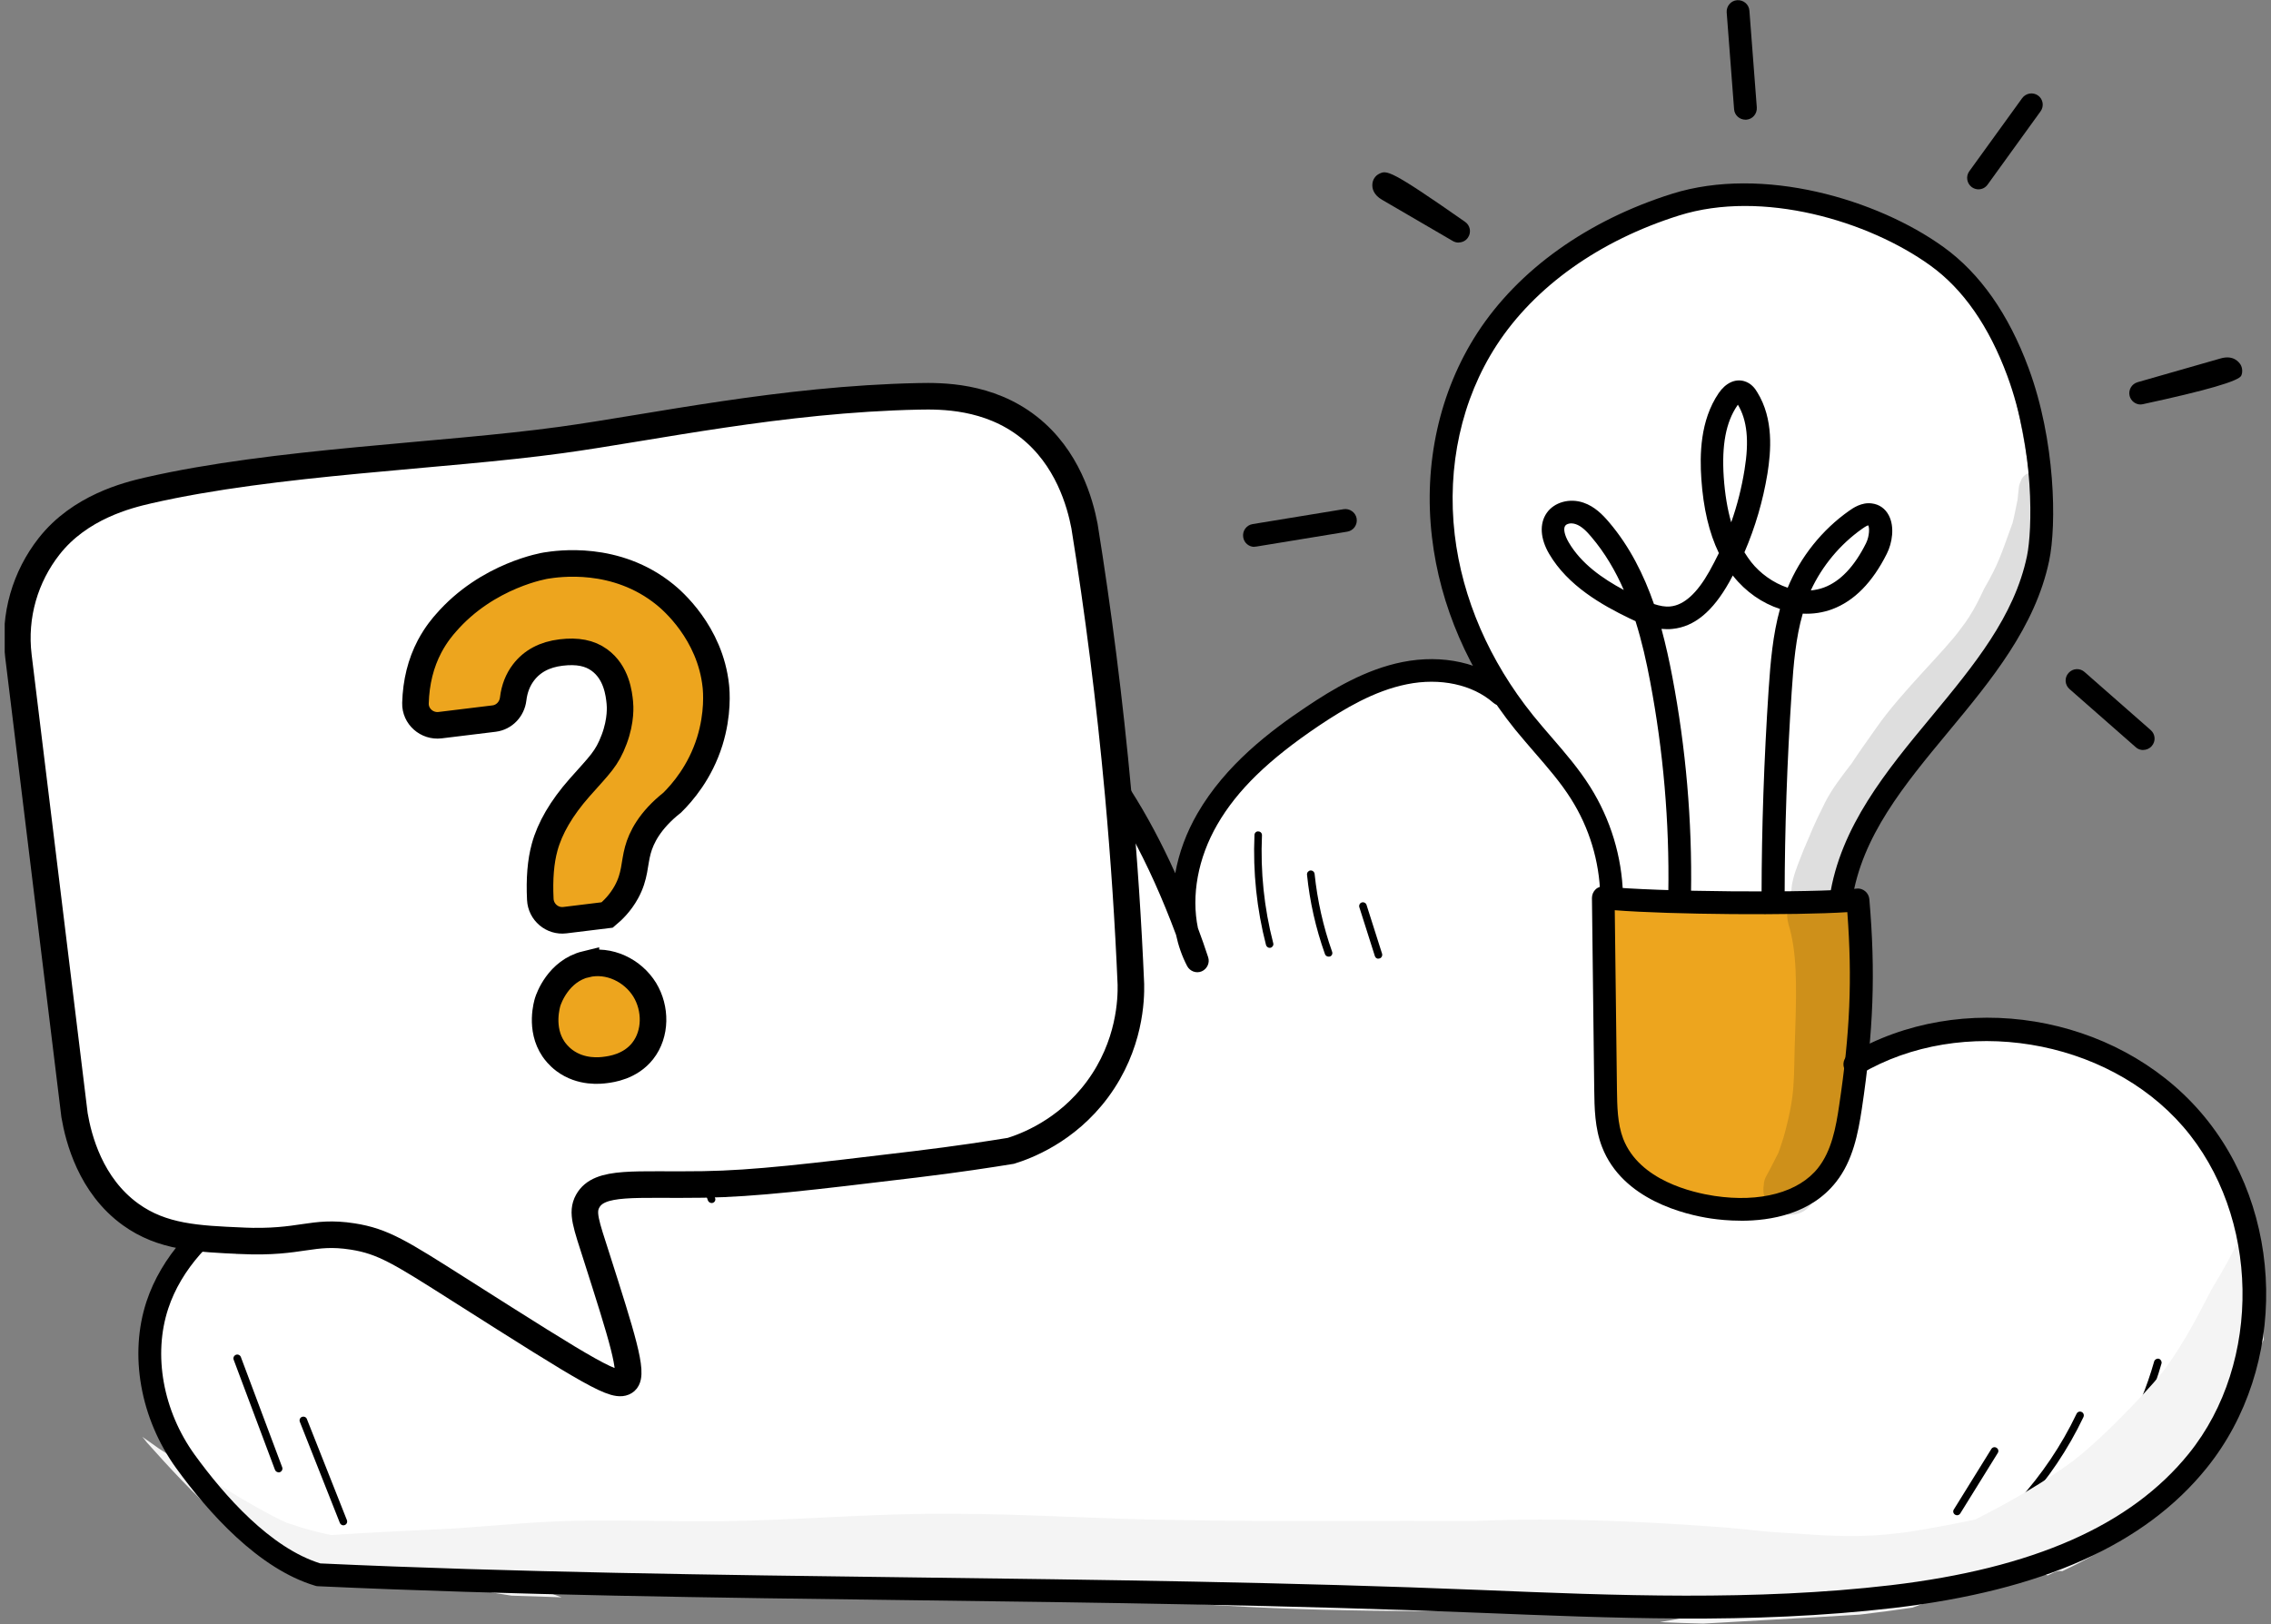 <svg width="474" height="339" viewBox="0 0 474 339" fill="none" xmlns="http://www.w3.org/2000/svg">
    <rect x="0" y="0" width="474" height="339" fill="#808080" stroke="none"/>
    <g clip-path="url(#clip0_1113_1744)">
        <path d="M121.727 257.917C121.441 257.917 121.166 257.758 121.007 257.472L117.229 249.598C117.038 249.186 117.229 248.72 117.61 248.54C118.012 248.35 118.488 248.54 118.668 248.921L122.447 256.805C122.637 257.208 122.447 257.673 122.066 257.864C121.939 257.927 121.844 257.959 121.727 257.959V257.927V257.917Z" fill="black"/>
        <path d="M337.074 186.957C338.238 175.634 330.692 165.527 323.822 156.415C316.085 146.149 308.602 135.355 304.908 123.046C298.06 100.431 305.649 74.237 323.283 58.479C340.916 42.721 367.525 38.044 389.593 46.52C397.976 49.738 405.797 54.786 411.259 61.898C417.726 70.29 420.457 80.905 422.33 91.34C424.352 102.494 425.463 114.294 421.42 124.888C418.107 133.587 411.65 140.646 405.882 147.927C397.097 159.039 389.656 171.21 383.772 184.079C383.232 185.232 382.703 186.418 381.761 187.254C380.353 188.492 378.352 188.735 376.479 188.884C363.175 189.931 349.701 189.063 337.095 186.957H337.063H337.074Z" fill="white"/>
        <path d="M115.112 248.434C103.713 233.068 100.728 212.24 105.576 193.72C110.455 175.2 122.648 159.05 138.08 147.716C147.309 140.942 157.819 135.714 169.06 133.566C180.3 131.418 192.313 132.497 202.538 137.651C213.937 143.376 222.362 153.579 230.004 163.781C234.047 169.167 237.984 174.671 241.308 180.555C244.875 186.904 247.658 193.688 250.601 199.975C246.949 192.471 247.351 183.391 250.506 175.634C253.628 167.908 259.269 161.368 265.683 156.023C274.606 148.562 285.359 143.112 296.854 141.249C300.823 140.604 305.035 140.434 308.645 142.138C312.222 143.81 314.773 147.028 317.165 150.16C325.643 161.145 334.438 172.818 337.074 186.375C334.576 186.682 334.005 189.984 334.026 192.513L334.544 221.416C334.65 227.374 334.777 233.523 337.254 238.962C339.826 244.593 344.864 249.037 350.791 250.868C353.691 251.757 356.718 252.043 359.745 252.149C366.022 252.361 372.7 251.757 377.802 248.064C381.739 245.206 384.322 240.783 385.772 236.137C387.222 231.491 387.677 226.591 388.386 221.257C400.802 214.875 415.545 213.214 429.072 216.632C442.609 220.051 454.781 228.559 462.667 240.042C465.27 243.862 467.44 248.053 468.52 252.551C469.62 257.271 469.514 262.203 469.303 267.029C468.964 275.982 468.393 285.157 464.963 293.444C458.951 307.869 445.213 317.467 430.946 325.309C413.63 331.585 395.139 334.633 376.723 334.189C376.723 334.189 86.587 329.119 86.175 328.717C76.427 330.612 66.107 328.146 57.671 322.865C49.236 317.626 42.642 309.731 37.932 301.011C36.63 298.63 35.487 296.164 34.651 293.571C30.671 281.263 34.714 267.103 43.488 257.589C52.263 248.074 65.175 242.973 78.099 242.169C91.022 241.375 103.935 244.603 115.123 248.392L115.091 248.424L115.112 248.434Z" fill="white"/>
        <path d="M58.148 307.339C57.841 307.339 57.523 307.149 57.396 306.831L48.77 283.834C48.611 283.432 48.834 282.967 49.246 282.808C49.648 282.649 50.125 282.871 50.273 283.274L58.899 306.281C59.058 306.683 58.836 307.149 58.423 307.308C58.328 307.339 58.232 307.371 58.137 307.371V307.339H58.148Z" fill="black"/>
        <path d="M71.685 318.409C71.367 318.409 71.06 318.219 70.933 317.901L62.582 296.799C62.424 296.397 62.614 295.931 63.027 295.772C63.429 295.624 63.905 295.804 64.053 296.217L72.404 317.319C72.563 317.721 72.373 318.187 71.96 318.346C71.865 318.377 71.769 318.409 71.674 318.409H71.685Z" fill="black"/>
        <path d="M125.262 247.757C124.924 247.757 124.606 247.535 124.511 247.228C120.626 235.449 118.012 223.204 116.721 210.843C116.689 210.409 117.006 210.028 117.44 209.976C117.874 209.912 118.287 210.261 118.308 210.695C119.578 222.929 122.182 235.057 126.045 246.741C126.172 247.143 125.95 247.619 125.537 247.736C125.442 247.736 125.379 247.768 125.283 247.768H125.252L125.262 247.757Z" fill="black"/>
        <path d="M136.365 248.022C136.048 248.022 135.772 247.831 135.645 247.524C132.555 239.989 130.713 232.062 130.142 223.913C130.142 223.479 130.459 223.098 130.893 223.077C131.295 223.046 131.708 223.395 131.729 223.829C132.258 231.787 134.079 239.566 137.106 246.942C137.265 247.344 137.106 247.82 136.661 247.969C136.566 248 136.471 248.032 136.344 248.032L136.365 248.022Z" fill="black"/>
        <path d="M148.505 251.122C148.188 251.122 147.881 250.9 147.754 250.593L143.181 237.375C143.023 236.973 143.245 236.497 143.689 236.38C144.092 236.221 144.568 236.444 144.684 236.888L149.257 250.106C149.415 250.509 149.193 250.974 148.749 251.101C148.653 251.101 148.558 251.133 148.495 251.133L148.505 251.122Z" fill="black"/>
        <path d="M265.027 197.869C264.688 197.869 264.339 197.615 264.244 197.276C262.307 189.783 261.492 182.036 261.831 174.3C261.831 173.866 262.243 173.485 262.646 173.559C263.08 173.559 263.429 173.94 263.397 174.374C263.058 181.952 263.842 189.54 265.747 196.884C265.874 197.318 265.588 197.731 265.186 197.847C265.122 197.847 265.059 197.847 264.995 197.847L265.027 197.879V197.869Z" fill="black"/>
        <path d="M277.284 199.689C276.977 199.689 276.659 199.498 276.543 199.16C274.627 193.783 273.367 188.227 272.796 182.576C272.764 182.142 273.082 181.761 273.516 181.708C273.95 181.676 274.331 181.994 274.383 182.428C274.955 187.952 276.183 193.424 278.035 198.673C278.194 199.075 277.972 199.551 277.569 199.668C277.474 199.668 277.379 199.699 277.284 199.699V199.689Z" fill="black"/>
        <path d="M287.709 200.133C287.36 200.133 287.053 199.911 286.958 199.572L283.719 189.381C283.592 188.979 283.814 188.503 284.227 188.386C284.629 188.259 285.095 188.481 285.222 188.894L288.461 199.075C288.588 199.477 288.365 199.953 287.953 200.07C287.857 200.07 287.794 200.102 287.699 200.102V200.133H287.709Z" fill="black"/>
        <path d="M434.089 314.875C433.899 314.875 433.719 314.811 433.56 314.684C433.211 314.398 433.189 313.901 433.496 313.562C440.99 305.17 446.547 295.01 449.616 284.194C449.743 283.782 450.188 283.538 450.59 283.633C450.992 283.76 451.246 284.194 451.151 284.607C448.018 295.645 442.302 306.017 434.682 314.599C434.523 314.79 434.301 314.885 434.089 314.885V314.875Z" fill="black"/>
        <path d="M421.854 314.546C421.663 314.546 421.483 314.483 421.324 314.324C421.018 314.038 420.986 313.541 421.272 313.202C426.161 307.794 430.268 301.72 433.422 295.116C433.613 294.714 434.078 294.555 434.481 294.746C434.883 294.936 435.042 295.402 434.851 295.814C431.644 302.545 427.474 308.736 422.457 314.271C422.298 314.462 422.087 314.515 421.864 314.515V314.546H421.854Z" fill="black"/>
        <path d="M408.454 316.303C408.454 316.303 408.179 316.271 408.052 316.176C407.681 315.954 407.554 315.457 407.808 315.086L415.63 302.471C415.852 302.101 416.35 301.974 416.72 302.228C417.091 302.45 417.218 302.947 416.964 303.318L409.142 315.933C408.983 316.187 408.729 316.303 408.454 316.303Z" fill="black"/>
        <path d="M335.507 188.206C352.823 189.772 370.277 189.614 387.571 187.772C388.64 202.387 389.709 217.331 385.878 231.491C384.004 238.412 380.617 245.429 374.362 248.921C366.953 253.048 357.745 251.112 349.542 248.921C346.367 248.064 343.086 247.154 340.535 245.048C335.37 240.719 335.021 233.047 335.084 226.305C335.222 213.193 335.338 200.091 335.507 188.227V188.196V188.206Z" fill="#EDA51E"/>
        <g opacity="0.13">
            <path d="M426.86 99.372C425.495 97.933 422.965 98.261 421.96 99.975C421.272 101.69 421.494 100.843 421.197 103.341C421.166 103.648 421.134 103.997 421.102 104.304C420.912 105.299 420.245 108.579 420.023 109.32C420.435 108.357 420.435 108.389 419.959 109.447C417.631 115.839 417.123 117.713 414.138 122.877C413.386 124.369 411.968 127.798 409.206 131.291C405.946 135.862 396.864 144.414 391.678 151.853C390.143 153.97 386.82 158.764 386.344 159.568H386.312C384.364 162.119 382.396 164.638 380.946 167.474C378.077 173.21 378.331 173.115 376.511 177.253C375.474 180.025 373.77 183.55 373.918 186.386C373.918 186.608 373.981 186.82 374.045 187.01C373.071 188.661 372.69 190.714 373.304 192.969C374.997 198.535 375.04 205.023 374.69 215.288C374.278 225.924 374.923 227.861 372.235 237.534C370.689 242.148 371.759 239.375 369.525 243.894C368.985 245.016 368.139 246.042 368.139 247.323C367.154 252.974 374.754 255.811 377.961 251.45C382.66 246.191 384.904 239.216 386.428 232.443C387.868 223.712 388.206 215.997 389.614 206.398C390.186 202.218 389.921 198.006 389.561 193.847C389.17 191.222 389.117 188.164 387.275 186.1C386.778 186.164 386.312 186.217 385.804 186.28C384.957 186.396 384.121 186.492 383.274 186.587C386.873 174.3 389.805 167.506 396.335 158.426C400.632 153.134 405.427 148.287 409.968 143.218C414.286 138.678 418.117 133.608 421.07 128.063C422.679 124.168 422.393 124.539 423.431 121.734C423.589 121.268 423.335 121.861 423.208 122.232C423.801 120.856 424.373 119.459 424.881 118.019C425.728 115.839 426.236 113.564 426.595 111.257C426.595 111.257 426.595 111.225 426.595 111.162C427.389 106.643 428.998 101.838 426.86 99.362V99.372Z" fill="black"/>
        </g>
        <g opacity="0.13">
            <path d="M376.098 178.089C376.225 177.803 376.352 177.528 376.447 177.274C376.479 177.179 376.543 177.052 376.574 176.967C376.416 177.337 376.257 177.718 376.098 178.089Z" fill="black"/>
        </g>
        <path d="M461.121 297.868C462.285 296.407 463.407 294.936 464.508 293.444C467.525 289.052 470.128 284.48 472.457 279.707C472.404 276.024 472.266 272.31 471.938 268.627C471.462 263.356 470.7 258.107 469.62 252.921C468.837 255.07 468.202 256.784 467.821 257.716C465.969 261.674 463.831 265.473 461.566 269.209C458.708 274.754 455.819 280.332 452.114 285.401C450.706 287.676 439.794 299.529 432.66 304.99C426.839 309.244 419.896 313.372 412.233 317.213C404.294 318.864 398.05 319.912 396.018 320.06C389.244 320.939 382.406 320.695 375.601 320.166C366.117 319.637 369.017 319.647 360.19 318.864C342.906 317.584 325.548 316.737 308.221 317.489C287.37 317.414 266.488 317.711 245.637 317.287C229.813 317.139 213.99 315.986 198.166 315.986C184.185 315.901 170.256 317.012 156.306 317.425C144.504 317.817 132.714 317.245 120.88 317.446C112.17 317.573 103.522 318.473 94.843 319.065C86.291 319.499 77.707 319.849 69.145 320.441C66.245 319.838 63.408 319.108 60.603 318.102C59.354 317.975 50.665 313.171 45.499 309.774C41.393 307.17 37.053 304.969 33.01 302.27C31.92 301.487 30.83 300.704 29.708 299.942C30.047 300.323 30.364 300.725 30.671 301.127C35.487 306.514 40.398 311.805 45.754 316.663C50.167 320.674 54.962 324.124 60.01 327.045C64.064 327.056 68.097 327.077 72.15 327.437C79.02 328.082 85.847 329.299 92.61 330.601C97.32 331.49 102.03 332.379 106.772 333.088C110.264 333.194 113.768 333.3 117.229 333.437C116.668 333.215 116.139 333.024 115.821 332.929C114.509 332.421 113.175 331.977 111.863 331.511C119.451 331.352 127.03 331.225 134.619 331.596C148.315 332.146 162.021 331.384 175.728 331.056C200.633 331.649 225.537 333.173 250.442 334.855C277.622 336.676 304.908 336.527 332.121 335.776C340.239 335.713 348.314 336.21 356.433 336.707C353.088 337.448 349.743 338.062 346.441 338.602C349.468 338.739 352.463 338.845 355.491 338.919C363.259 338.485 371.039 338.041 378.776 337.607C381.898 337.427 385.021 337.226 388.143 337.046C391.826 336.623 395.478 336.136 399.172 335.586C401.204 334.813 403.236 334.104 405.268 333.427C411.735 331.299 418.361 329.701 425.071 328.632C425.886 328.505 426.691 328.58 427.41 328.865C427.76 328.675 428.067 328.527 428.416 328.368C429.136 327.997 429.824 327.87 430.448 327.966C441.519 322.822 451.278 315.901 458.962 306.228C462.539 301.752 465.524 296.862 468.001 291.719C466.964 292.65 465.969 293.581 464.932 294.481C463.238 295.91 462.053 296.968 461.111 297.804V297.836L461.121 297.868Z" fill="#F4F4F4"/>
        <path d="M363.27 254.816C360.804 254.816 358.655 254.583 357.12 254.361C351.723 253.556 338.683 250.487 334.386 239.449C332.84 235.481 332.798 231.237 332.745 227.459L332.269 187.444C332.269 186.756 332.554 186.1 333.052 185.635C333.56 185.169 334.237 184.957 334.925 185.052C345.002 186.185 378.427 186.46 387.518 185.497C388.143 185.402 388.799 185.624 389.297 186.037C389.794 186.449 390.101 187.042 390.164 187.666C391.487 202.959 391.032 215.256 388.598 231.48C387.825 236.528 386.746 242.275 383.232 246.72C377.993 253.408 369.599 254.848 363.291 254.826H363.259L363.27 254.816ZM337.032 190.016L337.487 227.406C337.54 230.93 337.582 234.549 338.789 237.714C342.186 246.434 353.236 248.942 357.819 249.641C367.366 251.08 375.452 248.9 379.474 243.788C382.269 240.243 383.189 235.407 383.867 230.761C386.142 215.574 386.619 204.398 385.571 190.407C374.68 191.117 348.706 190.926 337.032 190.005V190.016Z" fill="black"/>
        <path d="M384.227 189.942C384.227 189.942 384.004 189.942 383.877 189.942C382.565 189.751 381.697 188.534 381.888 187.254C384.1 172.564 393.753 160.891 403.098 149.631C412 138.868 420.435 128.687 423.071 116.062C424.182 110.76 424.68 93.943 418.964 78.471C415.133 68.099 409.724 60.331 402.876 55.41C389.953 46.097 367.821 39.525 350.474 44.975C333.846 50.193 320.33 59.813 312.36 72.079C305.046 83.35 301.966 97.383 303.628 111.617C305.205 124.951 310.867 137.99 319.97 149.314C321.24 150.88 322.584 152.446 323.886 153.949C326.68 157.177 329.538 160.489 331.898 164.246C336.153 170.998 338.524 178.819 338.746 186.777C338.767 188.09 337.741 189.18 336.428 189.201C335.179 189.286 334.026 188.196 334.005 186.883C333.814 179.74 331.718 172.797 327.897 166.765C325.728 163.325 323.082 160.288 320.287 157.06C318.954 155.526 317.588 153.928 316.244 152.298C306.549 140.276 300.548 126.401 298.886 112.188C297.066 96.853 300.431 81.698 308.348 69.496C316.922 56.299 331.348 45.991 349.034 40.435C367.874 34.541 391.763 41.557 405.649 51.569C413.27 57.061 419.239 65.57 423.41 76.852C429.009 91.975 429.284 109.49 427.696 117.067C424.807 130.846 415.62 141.958 406.718 152.69C397.372 163.95 388.566 174.596 386.555 188.005C386.365 189.19 385.359 190.026 384.206 190.026L384.237 189.931L384.227 189.942Z" fill="black"/>
        <path d="M370.033 189.264C368.721 189.264 367.662 188.196 367.673 186.883V186.661C367.694 172.924 368.181 158.542 369.144 143.969C369.536 138.17 370.023 132.487 371.515 127.121C367.842 125.925 364.381 123.565 361.735 120.221L361.672 120.126C361.418 120.591 361.174 121.057 360.92 121.522C357.491 127.629 353.649 130.825 349.087 131.28C348.304 131.375 347.531 131.333 346.78 131.28C347.701 134.688 348.441 138.085 349.055 141.334C351.871 156.171 353.194 171.337 352.95 186.449C352.95 187.762 351.913 188.788 350.537 188.778C349.225 188.778 348.166 187.677 348.209 186.365C348.452 171.601 347.161 156.743 344.409 142.223C343.647 138.159 342.694 133.883 341.361 129.661C340.927 129.47 340.493 129.28 340.08 129.068C334.354 126.295 327.241 122.284 323.336 115.617C321.473 112.432 321.272 109.31 322.838 107.066C324.405 104.822 327.622 103.933 330.522 104.939C332.83 105.733 334.481 107.415 335.814 108.982C340.165 114.083 343.107 120.03 345.213 126.084C346.367 126.465 347.552 126.719 348.643 126.592C351.479 126.317 354.21 123.84 356.782 119.258C357.47 118.009 358.137 116.739 358.761 115.458C356.718 111.236 355.522 106.114 355.099 99.965C354.771 95.033 354.803 87.826 358.719 82.069C360.169 79.952 362.137 79.021 364.032 79.561C365.471 79.974 366.308 81.064 366.773 81.879C370.245 87.477 369.631 94.25 368.901 98.864C367.969 104.537 366.361 110.029 364.096 115.289C364.529 116.009 365.027 116.697 365.524 117.353C367.355 119.67 370.097 121.681 373.124 122.687C375.77 116.263 380.321 110.569 385.984 106.6C386.735 106.071 388.545 104.801 390.673 105.087C392.239 105.278 393.477 106.156 394.218 107.563C395.488 109.966 394.949 113.342 393.816 115.585C390.831 121.565 387.01 125.449 382.449 127.153C380.48 127.893 378.384 128.2 376.267 128.095C374.817 133.111 374.352 138.508 373.96 144.382C372.997 158.859 372.51 173.125 372.489 186.756V187.01C372.489 188.323 371.42 189.381 370.107 189.37L370.044 189.243L370.033 189.264ZM328.035 109.246C327.442 109.246 326.913 109.426 326.691 109.744C326.246 110.368 326.564 111.744 327.4 113.183C330.004 117.66 334.46 120.761 338.916 123.152C337.18 119.184 334.978 115.395 332.121 112.051C331.221 110.982 330.131 109.828 328.882 109.416C328.607 109.32 328.289 109.257 328.014 109.257H328.046L328.035 109.246ZM389.921 109.659C389.921 109.659 389.582 109.722 388.64 110.4C384.068 113.628 380.311 118.136 377.95 123.248C378.882 123.163 379.792 122.972 380.702 122.634C384.11 121.364 387.053 118.252 389.476 113.395C390.228 111.871 390.207 110.061 389.932 109.68V109.648L389.921 109.659ZM362.741 84.471C362.741 84.471 362.614 84.63 362.582 84.694C360.232 88.154 359.333 92.885 359.777 99.605C360.021 103.129 360.539 106.283 361.333 109.035C362.593 105.479 363.513 101.806 364.117 98.06C365.112 92.006 364.656 87.699 362.73 84.482L362.741 84.471Z" fill="black"/>
        <path d="M350.696 337.85C336.619 337.797 322.637 337.215 308.846 336.665C269.303 335.056 229.168 334.527 190.366 334.04C149.384 333.522 107.026 332.982 66.371 331.119C66.181 331.119 66.001 331.088 65.811 331.024C53.967 327.511 43.488 315.742 36.778 306.482C29.263 296.09 26.903 282.755 30.597 271.632C33.624 262.531 40.8 254.318 50.781 248.519C67.451 238.783 89.244 237.333 109.037 244.328C97.574 221.85 99.712 192.016 115.091 167.792C131.38 142.138 166.604 121.448 199.87 133.587C218.573 140.424 233.804 156.775 245.298 182.29C246.06 178.046 247.605 173.813 249.934 169.792C255.808 159.643 265.133 152.584 272.648 147.557C278.247 143.8 285.042 139.736 292.694 138.201C301.098 136.519 309.364 138.36 314.836 143.154C315.831 144.033 315.916 145.535 315.038 146.498C314.159 147.493 312.656 147.578 311.693 146.71C307.343 142.89 300.569 141.429 293.636 142.837C286.799 144.213 280.543 147.97 275.315 151.472C264.836 158.521 258.253 164.892 254.072 172.12C250.019 179.126 248.621 186.957 250.029 193.731C250.77 195.699 251.479 197.731 252.157 199.795C252.559 200.98 251.955 202.26 250.834 202.758C249.68 203.255 248.367 202.758 247.775 201.657C246.716 199.625 245.944 197.403 245.457 195.128C234.047 164.5 218.202 145.313 198.251 138.032C168.478 127.153 134.64 145.885 119.134 170.321C103.279 195.265 102.294 226.4 116.636 247.81C117.229 248.688 117.155 249.874 116.467 250.678C115.779 251.482 114.625 251.736 113.651 251.292C93.891 242.169 70.171 242.677 53.184 252.593C44.208 257.832 37.783 265.113 35.127 273.124C31.909 282.819 34.016 294.502 40.631 303.667C46.844 312.239 56.412 323.108 66.858 326.357C107.333 328.22 149.564 328.759 190.419 329.278C229.273 329.765 269.451 330.283 309.047 331.903C337.169 333.067 366.255 334.231 394.642 330.908C424.404 327.394 444.758 318.42 456.856 303.424C472.256 284.353 471.705 253.736 455.67 235.195C439.635 216.664 409.407 211.743 388.323 224.21C387.201 224.887 385.73 224.517 385.084 223.384C384.438 222.262 384.777 220.791 385.91 220.146C409.28 206.314 441.498 211.584 459.279 232.126C477.061 252.667 477.622 285.316 460.571 306.44C447.647 322.463 426.299 331.998 395.224 335.66C380.448 337.385 365.567 337.924 350.738 337.871H350.675L350.696 337.85Z" fill="black"/>
        <path d="M88.397 222.463C87.487 222.463 86.619 221.924 86.217 221.056C77.612 201.329 79.538 177.867 91.223 159.844C91.943 158.754 93.414 158.415 94.504 159.135C95.595 159.854 95.933 161.325 95.213 162.415C84.545 178.883 82.713 201.16 90.567 219.172C91.096 220.357 90.567 221.765 89.339 222.284C89.022 222.411 88.715 222.463 88.376 222.463H88.408H88.397Z" fill="black"/>
        <path d="M446.801 84.439C445.732 84.439 444.769 83.72 444.493 82.651C444.186 81.402 444.906 80.153 446.155 79.783L463.492 74.82C466.18 74.047 467.324 75.613 467.641 76.111C468.043 76.767 468.107 77.74 467.789 78.418C467.302 79.54 460.476 81.519 447.288 84.365C447.097 84.397 446.949 84.429 446.79 84.429L446.801 84.439Z" fill="black"/>
        <path d="M364.297 24.984C363.079 24.984 362.021 24.042 361.936 22.793L360.391 2.59C360.306 1.278 361.28 0.125 362.582 0.04C363.894 -0.045 365.048 0.918 365.133 2.231L366.678 22.433C366.763 23.746 365.8 24.899 364.487 24.984C364.424 24.984 364.36 24.984 364.297 24.984Z" fill="black"/>
        <path d="M304.432 50.637C304.03 50.637 303.628 50.542 303.247 50.32L288.482 41.716C286.672 40.679 286.365 39.335 286.439 38.435C286.502 37.504 287.042 36.689 287.847 36.287C289.413 35.514 290.006 35.26 305.787 46.309C306.845 47.029 307.121 48.468 306.433 49.526C305.999 50.246 305.215 50.616 304.432 50.616V50.648V50.637Z" fill="black"/>
        <path d="M261.809 114.157C260.687 114.157 259.661 113.342 259.481 112.146C259.269 110.834 260.148 109.617 261.428 109.405L280.417 106.294C281.697 106.082 282.946 106.96 283.158 108.241C283.37 109.553 282.491 110.77 281.21 110.982L262.222 114.093C262.222 114.093 261.947 114.125 261.82 114.125V114.157H261.809Z" fill="black"/>
        <path d="M412.942 39.525C412.476 39.525 411.979 39.366 411.566 39.081C410.507 38.297 410.264 36.827 411.015 35.768L422.065 20.486C422.849 19.428 424.32 19.184 425.378 19.936C426.437 20.687 426.68 22.19 425.897 23.248L414.857 38.53C414.392 39.187 413.672 39.525 412.921 39.525H412.952H412.942Z" fill="black"/>
        <path d="M447.309 156.563C446.748 156.563 446.187 156.372 445.753 155.96L431.94 143.832C430.946 142.953 430.861 141.45 431.739 140.487C432.618 139.493 434.121 139.408 435.084 140.276L448.896 152.404C449.891 153.282 449.976 154.774 449.098 155.748C448.632 156.277 447.976 156.552 447.319 156.552L447.309 156.563Z" fill="black"/>
        <path d="M50.485 259.017C62.985 259.557 65.049 256.784 73.579 258.107C79.951 259.102 83.518 261.377 95.976 269.293C123.431 286.734 128.681 289.973 130.586 288.301C132.311 286.787 129.729 278.723 124.585 262.584C122.32 255.504 121.357 253.091 122.659 250.741C125.103 246.328 132.587 247.482 146.801 247.249C157.661 247.069 168.795 245.725 191.086 243.047C199.722 242.01 206.697 240.931 210.995 240.232C213.937 239.312 222.531 236.221 229.051 227.416C235.91 218.156 236.1 208.483 236.037 205.467C235.497 192.725 234.629 179.496 233.391 165.802C231.591 146.075 229.178 127.375 226.352 109.807C225.431 105.002 222.838 95.499 214.657 89.107C206.316 82.577 196.452 82.64 191.742 82.736C163.069 83.328 136.228 89.223 117.112 91.848C92.155 95.277 57.502 96.282 30.925 102.378C26.649 103.362 16.668 105.828 10.222 114.072C5.322 120.337 2.813 128.465 3.85 136.984L15.557 232.803C16.393 237.671 18.891 247.471 27.252 253.503C33.878 258.287 41.276 258.605 50.474 259.007L50.485 259.017Z" fill="white" stroke="black" stroke-width="5.546" stroke-miterlimit="10"/>
        <path d="M122.288 201.276C116.498 202.694 114.519 208.494 114.329 209.097C114.191 209.542 112.614 214.706 115.525 218.992C115.821 219.426 116.562 220.432 117.811 221.373C121.314 223.987 125.357 223.479 126.342 223.352C127.57 223.194 131.539 222.696 134.142 219.384C136.968 215.786 136.926 210.494 134.576 206.631C132.131 202.631 127.146 200.102 122.288 201.287V201.276Z" fill="#EDA51E" stroke="black" stroke-width="5.546" stroke-miterlimit="10"/>
        <path d="M138.831 124.147C128.575 115.797 116.393 117.681 113.958 118.062C113.958 118.062 101.755 119.956 92.991 130.137C92.631 130.55 91.075 132.275 89.668 134.931C87.826 138.424 86.841 142.382 86.715 146.784C86.64 149.546 89.106 151.705 91.848 151.377L103.12 150.001C105.247 149.737 106.856 148.022 107.11 145.895C107.364 143.768 108.084 141.927 109.259 140.381C111.058 138.021 113.673 136.624 117.102 136.212C120.531 135.799 123.082 136.318 125.072 137.757C128.713 140.371 129.189 144.858 129.369 146.647C129.432 147.303 129.697 150.308 128.194 154.319C126.659 158.415 125.22 159.6 120.933 164.447C117.197 168.691 114.773 172.829 113.673 176.861C112.858 179.824 112.561 183.454 112.773 187.741C112.9 190.397 115.26 192.408 117.906 192.08L126.733 191C127.866 190.058 129.485 188.503 130.745 186.206C132.587 182.841 132.343 180.343 133.137 177.454C133.846 174.861 135.592 171.273 140.313 167.538C142.388 165.484 146.103 161.251 148.135 154.764C149.945 148.964 149.511 144.223 149.415 143.281C148.251 132.021 140.123 125.195 138.831 124.147Z" fill="#EDA51E" stroke="black" stroke-width="5.546" stroke-miterlimit="10"/>
    </g>
    <defs>
        <clipPath id="clip0_1113_1744">
            <rect width="472.036" height="338.96" fill="white" transform="translate(0.982 0.04)"/>
        </clipPath>
    </defs>
</svg>
